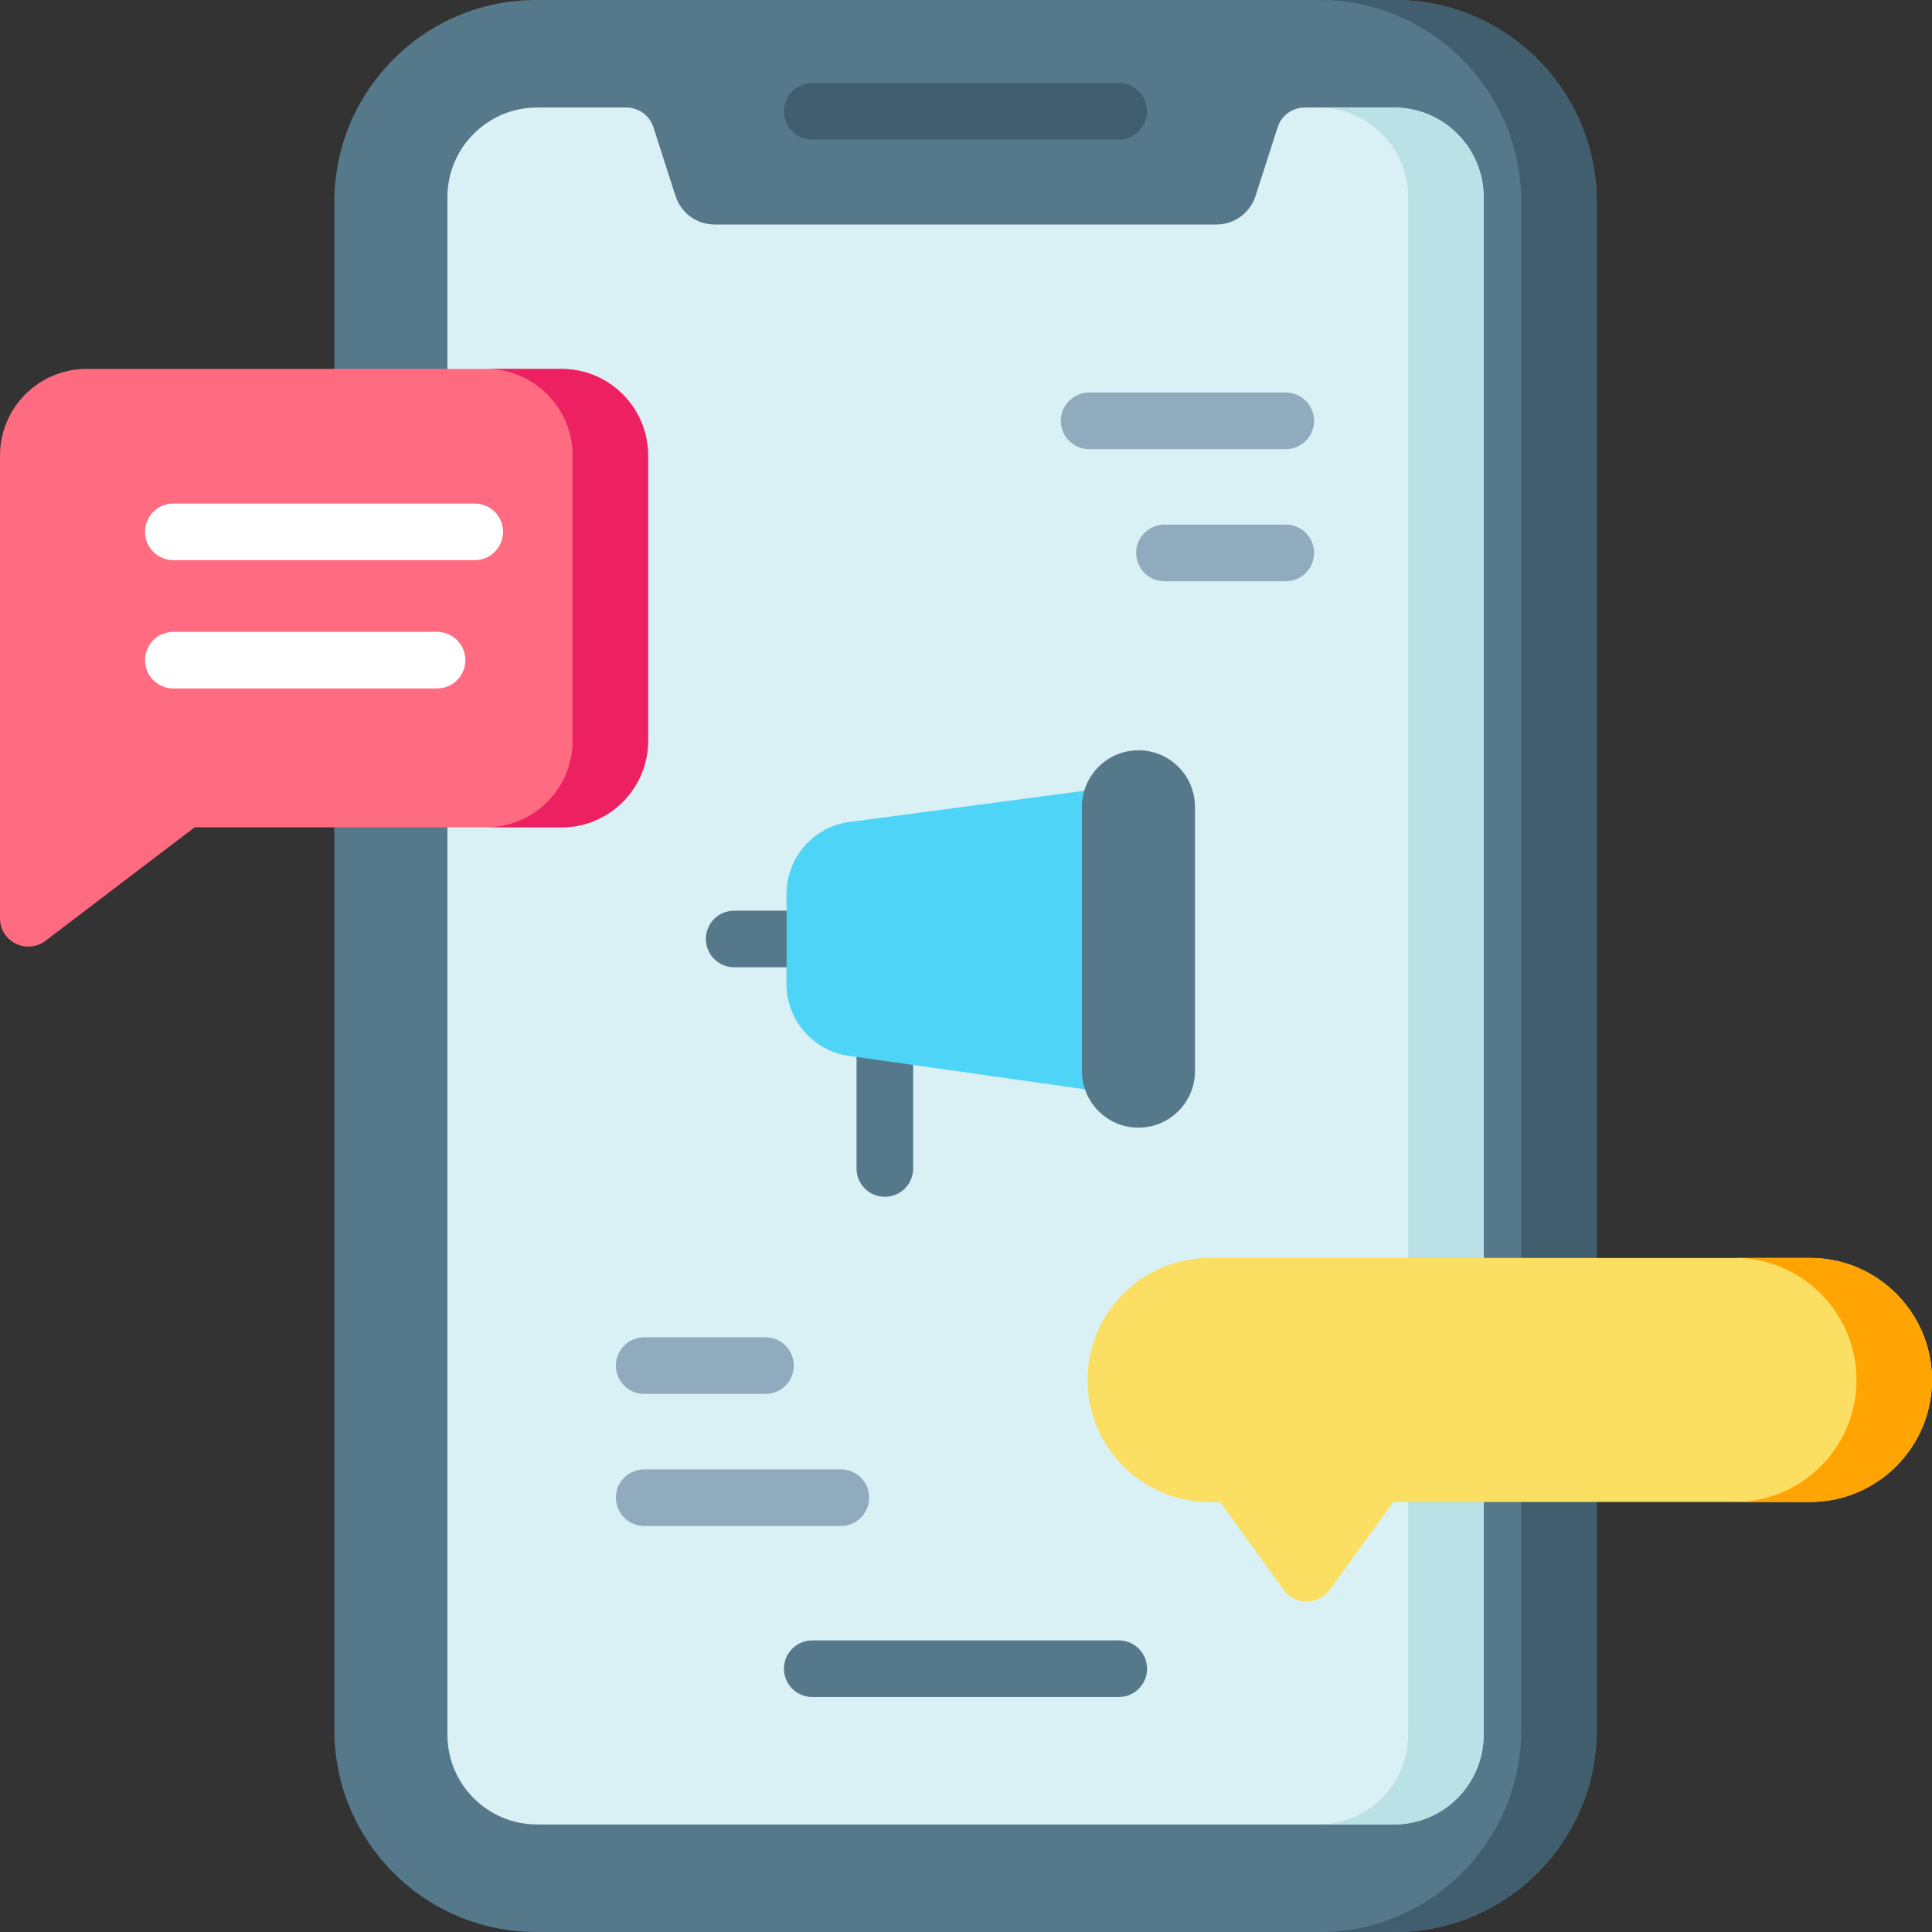 <?xml version="1.0" encoding="UTF-8"?> <svg xmlns="http://www.w3.org/2000/svg" id="Layer_1" height="512" viewBox="0 0 512 512" width="512"><rect x="0" y="0" width="512" height="512" fill="#333333" stroke="none"/> <g> <path d="m423.14 53.5v405c0 29.5-23.97 53.5-53.43 53.5h-227.67c-29.46 0-53.43-24-53.43-53.5v-405c0-29.5 23.97-53.5 53.43-53.5h227.67c29.46 0 53.43 24 53.43 53.5z" fill="#56788b"></path> <path d="m423.14 53.5v405c0 29.5-23.97 53.5-53.43 53.5h-20c29.46 0 53.43-24 53.43-53.5v-405c0-29.5-23.97-53.5-53.43-53.5h20c29.46 0 53.43 24 53.43 53.5z" fill="#415e6f"></path> <path d="m393.18 52.26v407.48c0 13.1-10.64 23.76-23.73 23.76h-227.15c-13.09 0-23.73-10.66-23.73-23.76v-407.48c0-13.1 10.64-23.76 23.73-23.76h23.71c3.25 0 6.14 2.1 7.14 5.2l5.87 18.23c1.46 4.53 5.62 7.57 10.37 7.57h132.97c4.74 0 8.91-3.04 10.37-7.57l5.87-18.23c1-3.1 3.88-5.2 7.14-5.2h23.71c13.09 0 23.73 10.66 23.73 23.76z" fill="#d9f0f4"></path> <path d="m393.18 52.26v407.48c0 13.1-10.64 23.76-23.73 23.76h-20c13.09 0 23.73-10.66 23.73-23.76v-407.48c0-13.1-10.64-23.76-23.73-23.76h20c13.09 0 23.73 10.66 23.73 23.76z" fill="#bae1e5"></path> <path d="m296.489 21.985h-81.231c-4.142 0-7.5 3.358-7.5 7.5s3.358 7.5 7.5 7.5h81.231c4.142 0 7.5-3.358 7.5-7.5s-3.358-7.5-7.5-7.5z" fill="#415e6f"></path> <path d="m296.489 434.722h-81.231c-4.142 0-7.5 3.358-7.5 7.5s3.358 7.5 7.5 7.5h81.231c4.142 0 7.5-3.358 7.5-7.5s-3.358-7.5-7.5-7.5z" fill="#56788b"></path> <g> <g fill="#56788b"> <path d="m215.943 241.337h-21.376c-4.142 0-7.5 3.358-7.5 7.5s3.358 7.5 7.5 7.5h21.376c4.142 0 7.5-3.358 7.5-7.5s-3.358-7.5-7.5-7.5z"></path> <path d="m234.493 266.03c-4.142 0-7.5 3.358-7.5 7.5v36.133c0 4.142 3.358 7.5 7.5 7.5s7.5-3.358 7.5-7.5v-36.133c0-4.142-3.358-7.5-7.5-7.5z"></path> </g> <path d="m225.045 217.848c-9.465 1.274-16.602 9.443-16.602 19.001v23.975c0 9.558 7.137 17.727 16.602 19.001l82.657 11.708v-84.686z" fill="#4dd4f7"></path> <path d="m316.68 213.837v70c0 8.284-6.706 15-14.978 15-8.272 0-14.978-6.716-14.978-15v-70c0-8.284 6.706-15 14.978-15 8.272 0 14.978 6.716 14.978 15z" fill="#56788b"></path> </g> <path d="m171.75 120.7v75.62c0 12.64-10.28 22.93-22.91 22.93h-97.26l-39.54 30.08c-1.33 1.02-2.93 1.53-4.54 1.53-1.14 0-2.28-.25-3.33-.78-2.55-1.26-4.17-3.87-4.17-6.72v-122.66c0-12.64 10.28-22.93 22.91-22.93h125.93c12.63 0 22.91 10.29 22.91 22.93z" fill="#ff6b81"></path> <path d="m171.75 120.7v75.62c0 12.64-10.28 22.93-22.91 22.93h-20c12.63 0 22.91-10.29 22.91-22.93v-75.62c0-12.64-10.28-22.93-22.91-22.93h20c12.63 0 22.91 10.29 22.91 22.93z" fill="#ed2061"></path> <g fill="#fff"> <path d="m125.815 133.444h-79.881c-4.142 0-7.5 3.358-7.5 7.5s3.358 7.5 7.5 7.5h79.881c4.142 0 7.5-3.358 7.5-7.5s-3.357-7.5-7.5-7.5z"></path> <path d="m115.831 167.444h-69.897c-4.142 0-7.5 3.358-7.5 7.5s3.358 7.5 7.5 7.5h69.896c4.142 0 7.5-3.358 7.5-7.5s-3.357-7.5-7.499-7.5z"></path> </g> <path d="m512 365.7c0 17.83-14.49 32.34-32.3 32.34h-110.47l-16.88 23.3c-1.41 1.95-3.67 3.1-6.07 3.1-2.41 0-4.67-1.15-6.08-3.1l-16.88-23.3h-2.81c-17.81 0-32.3-14.51-32.3-32.34s14.49-32.33 32.3-32.33h159.19c17.81 0 32.3 14.5 32.3 32.33z" fill="#fbdf63"></path> <path d="m512 365.7c0 17.83-14.49 32.34-32.3 32.34h-20c17.81 0 32.3-14.51 32.3-32.34s-14.49-32.33-32.3-32.33h20c17.81 0 32.3 14.5 32.3 32.33z" fill="#ffa402"></path> <g fill="#90abbd"> <path d="m170.719 369.4h32.143c4.142 0 7.5-3.358 7.5-7.5s-3.358-7.5-7.5-7.5h-32.143c-4.142 0-7.5 3.358-7.5 7.5s3.358 7.5 7.5 7.5z"></path> <path d="m222.833 389.4h-52.113c-4.142 0-7.5 3.358-7.5 7.5s3.358 7.5 7.5 7.5h52.113c4.142 0 7.5-3.358 7.5-7.5s-3.358-7.5-7.5-7.5z"></path> <path d="m340.743 139.03h-32.143c-4.142 0-7.5 3.358-7.5 7.5s3.358 7.5 7.5 7.5h32.143c4.142 0 7.5-3.358 7.5-7.5s-3.358-7.5-7.5-7.5z"></path> <path d="m348.243 111.53c0-4.142-3.358-7.5-7.5-7.5h-52.113c-4.142 0-7.5 3.358-7.5 7.5s3.358 7.5 7.5 7.5h52.113c4.142 0 7.5-3.358 7.5-7.5z"></path> </g> </g> </svg> 